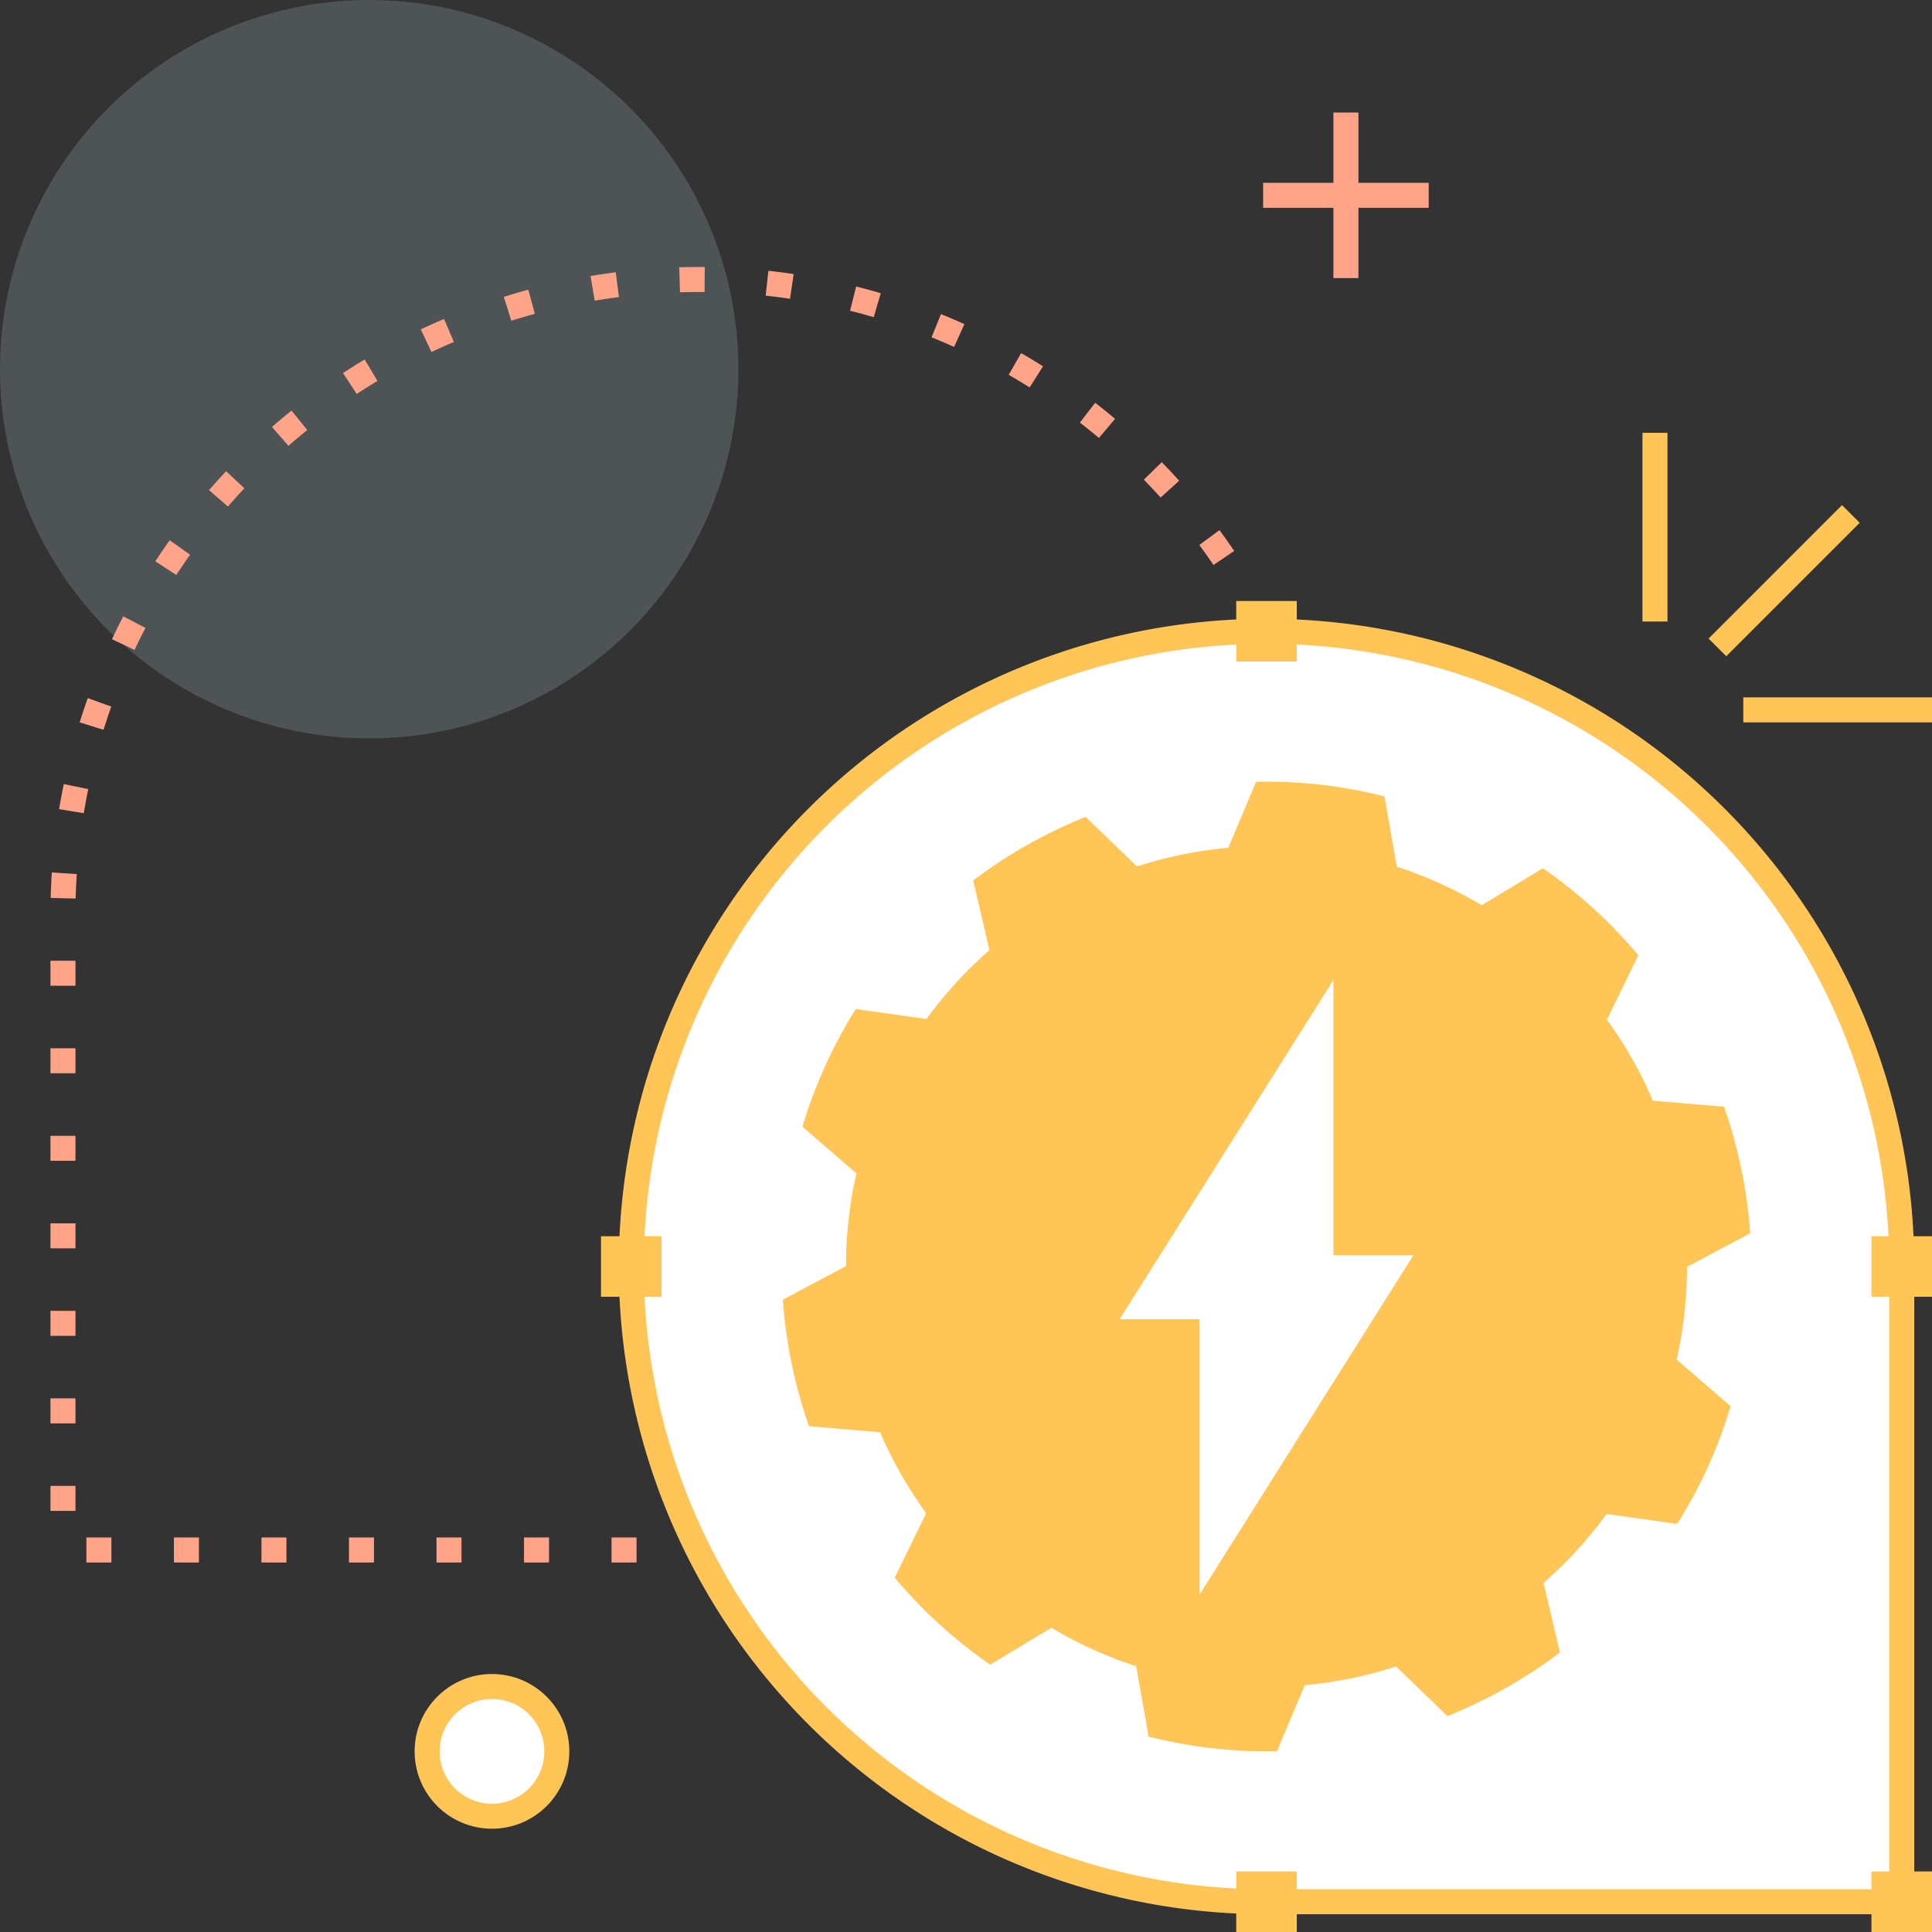 <svg xmlns="http://www.w3.org/2000/svg" width="220.718" height="220.718" viewBox="0 0 220.718 220.718"><rect x="0" y="0" width="220.718" height="220.718" fill="#333333" stroke="none"/><g transform="translate(-51.968 -408.905)"><circle cx="42.178" cy="42.178" r="42.178" transform="translate(51.968 408.905)" fill="#a3bbc3" opacity="0.25"></circle><path d="M134.689,585.979H59.161v-72.57a72.57,72.57,0,0,1,72.57-72.57h0A72.5,72.5,0,0,1,192.1,473.118l4.56,7.906" fill="none" stroke="#ffa489" stroke-miterlimit="10" stroke-width="2.857" stroke-dasharray="2.857 7.142"></path><path d="M0,0H72.57a72.57,72.57,0,0,1,72.57,72.57v0a72.57,72.57,0,0,1-72.57,72.57h0A72.57,72.57,0,0,1,0,72.57V0A0,0,0,0,1,0,0Z" transform="translate(269.228 626.164) rotate(180)" fill="#fff" stroke="#ffc557" stroke-miterlimit="10" stroke-width="2.857"></path><path d="M228.31,589.729a47.614,47.614,0,0,0,7.2-7.859L243.571,583a54.206,54.206,0,0,0,6.106-13.446l-6.163-5.326a47.619,47.619,0,0,0,1.181-10.59l7.221-3.839a55.536,55.536,0,0,0-2.988-14.458l-8.122-.687a48.2,48.2,0,0,0-5.259-9.258l3.589-7.357a55.01,55.01,0,0,0-10.91-9.941l-6.985,4.225a47.259,47.259,0,0,0-9.694-4.4l-1.416-8.039a54.98,54.98,0,0,0-14.665-1.671l-3.177,7.544a48.178,48.178,0,0,0-10.431,2.134l-5.863-5.663a55.572,55.572,0,0,0-12.852,7.266l1.863,7.963a47.714,47.714,0,0,0-7.2,7.86l-8.065-1.135a54.277,54.277,0,0,0-6.1,13.447l6.162,5.325a47.633,47.633,0,0,0-1.18,10.591l-7.221,3.839a55.5,55.5,0,0,0,2.988,14.458l8.122.687a48.145,48.145,0,0,0,5.259,9.258l-3.589,7.356a54.944,54.944,0,0,0,10.909,9.941l6.985-4.224a47.4,47.4,0,0,0,9.694,4.4l1.417,8.039a54.98,54.98,0,0,0,14.665,1.67l3.176-7.544a48.174,48.174,0,0,0,10.432-2.134l5.863,5.663a55.493,55.493,0,0,0,12.851-7.266Z" fill="#ffc557"></path><path d="M204.3,520.867v38.749H179.88Z" fill="#fff"></path><path d="M189.015,591.065V552.316h24.421Z" fill="#fff"></path><circle cx="7.408" cy="7.408" r="7.408" transform="translate(100.765 601.579)" fill="#fff" stroke="#ffc557" stroke-miterlimit="10" stroke-width="2.857"></circle><line y2="18.913" transform="translate(205.729 421.761)" fill="none" stroke="#ffa489" stroke-miterlimit="10" stroke-width="2.857"></line><line x1="18.913" transform="translate(196.273 431.218)" fill="none" stroke="#ffa489" stroke-miterlimit="10" stroke-width="2.857"></line><rect width="6.917" height="6.917" transform="translate(265.769 622.706)" fill="#ffc557"></rect><rect width="6.917" height="6.917" transform="translate(265.769 550.136)" fill="#ffc557"></rect><rect width="6.917" height="6.917" transform="translate(120.629 550.136)" fill="#ffc557"></rect><rect width="6.917" height="6.917" transform="translate(193.199 477.566)" fill="#ffc557"></rect><rect width="6.917" height="6.917" transform="translate(193.199 622.706)" fill="#ffc557"></rect><line y1="21.558" transform="translate(241.037 458.352)" fill="#fff" stroke="#ffc557" stroke-miterlimit="10" stroke-width="2.857"></line><line y1="15.244" x2="15.244" transform="translate(248.172 467.622)" fill="#fff" stroke="#ffc557" stroke-miterlimit="10" stroke-width="2.857"></line><line x2="21.558" transform="translate(251.128 490.002)" fill="#fff" stroke="#ffc557" stroke-miterlimit="10" stroke-width="2.857"></line></g></svg>